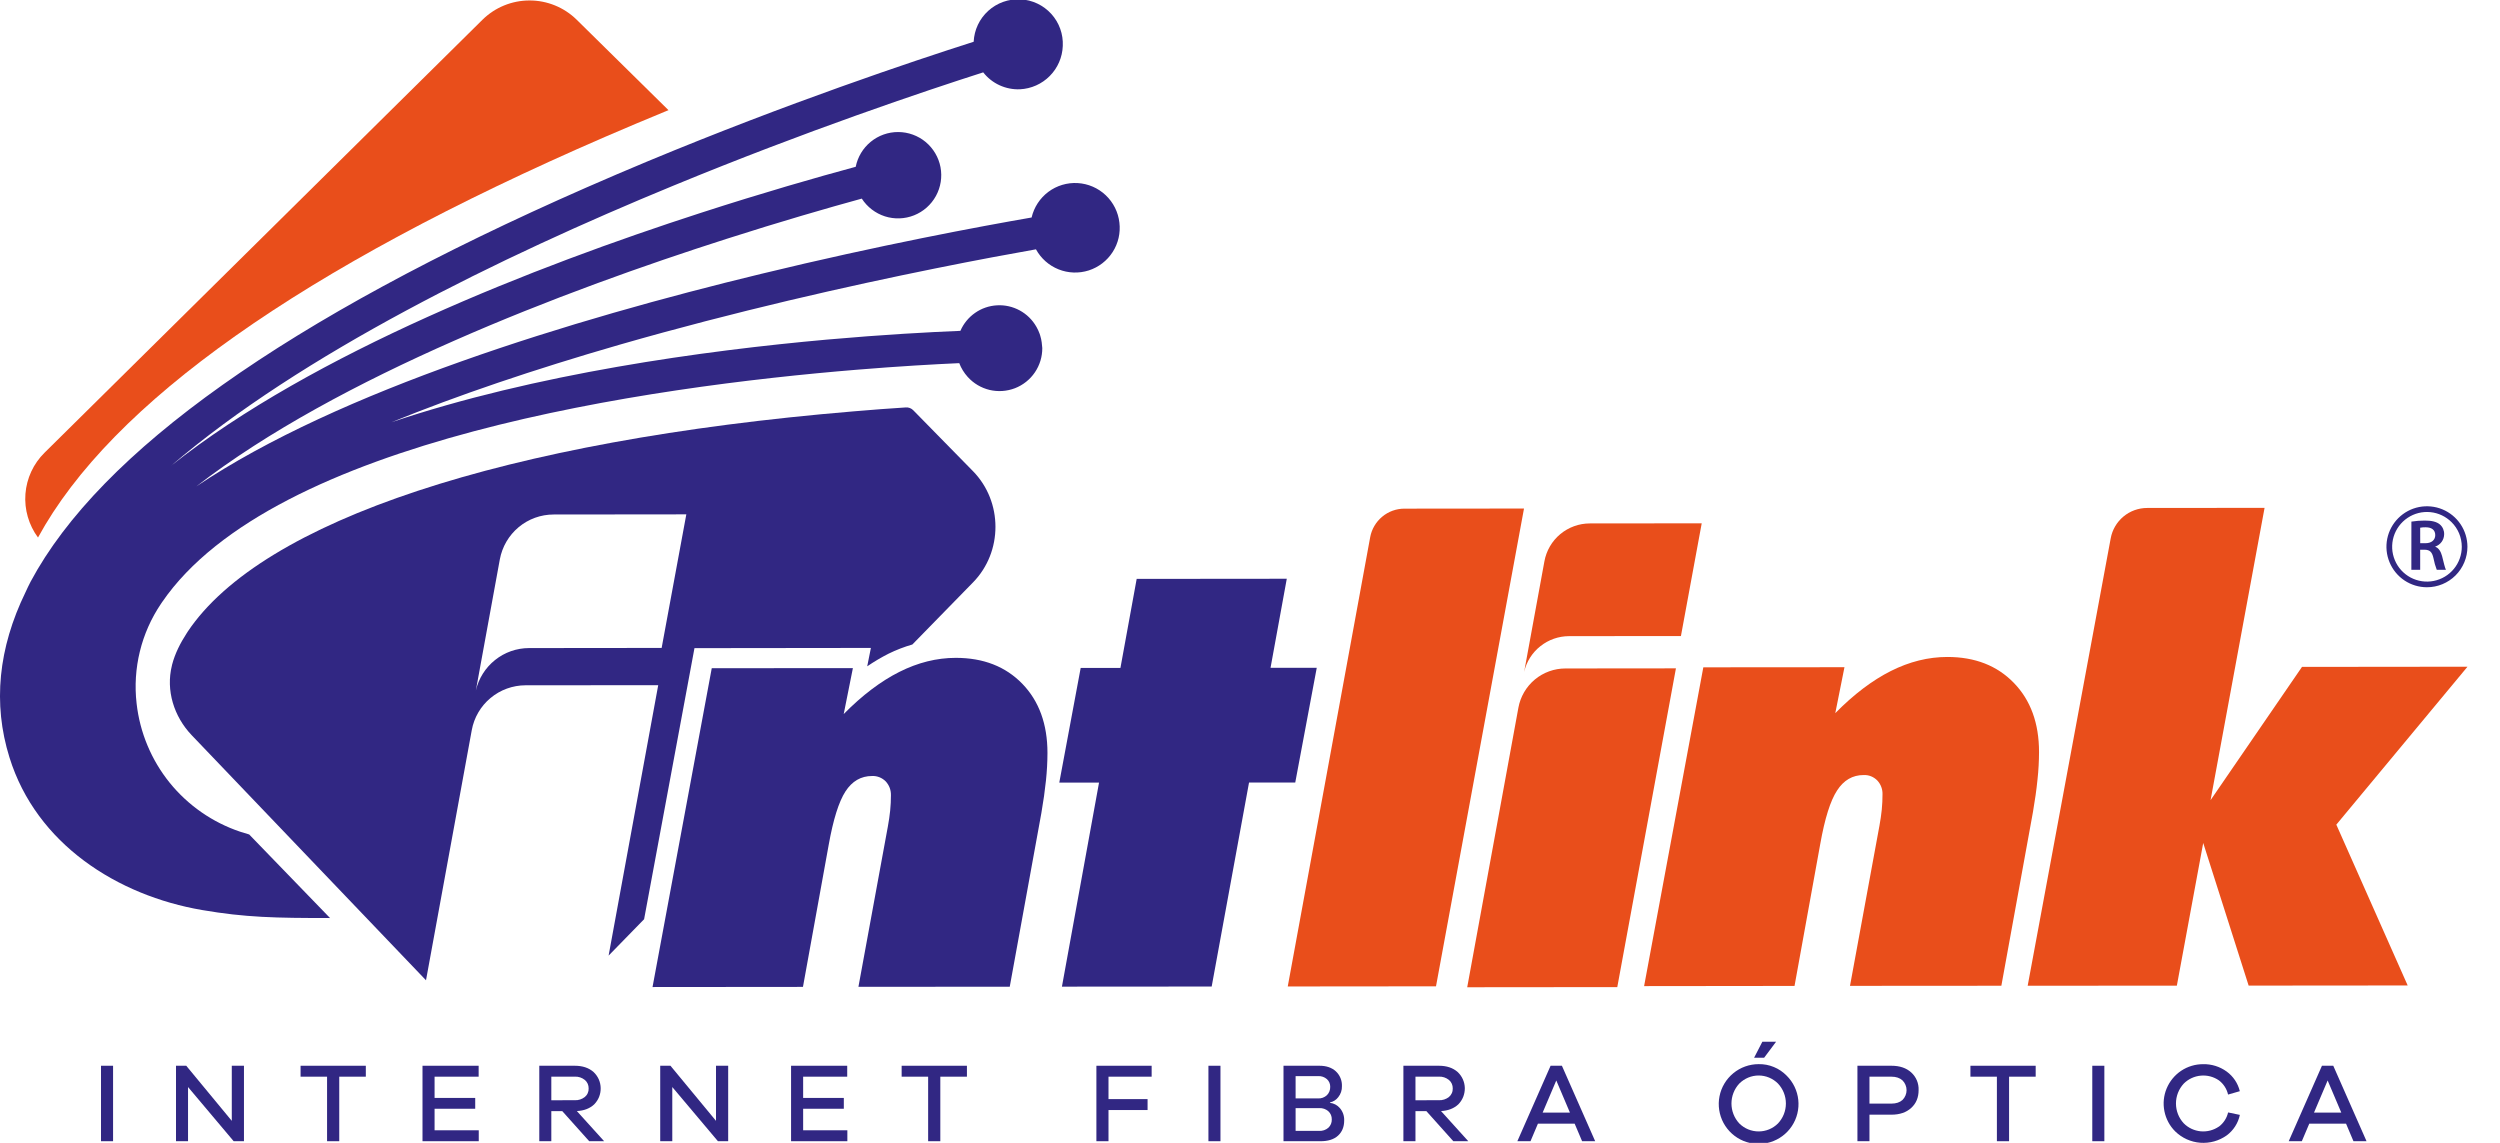 <svg width="70" height="32" viewBox="0 0 70 32" fill="none" xmlns="http://www.w3.org/2000/svg">
<g clip-path="url(#clip0_1058_14834)">
<path d="M16.936 3.835C17.517 3.584 18.092 3.342 18.66 3.108L18.718 3.085L16.145 0.55C15.793 0.205 15.319 0.012 14.826 0.013C14.333 0.013 13.86 0.207 13.509 0.553L1.248 12.675C0.936 12.982 0.746 13.392 0.712 13.829C0.679 14.265 0.804 14.699 1.064 15.051C3.115 11.283 8.455 7.51 16.936 3.835Z" fill="#E94E1B"/>
<path d="M47.648 14.653L44.515 14.656C44.212 14.656 43.919 14.763 43.686 14.957C43.454 15.151 43.297 15.421 43.243 15.719L42.676 18.813C42.741 18.529 42.901 18.275 43.13 18.094C43.358 17.912 43.641 17.813 43.932 17.812L47.066 17.809L47.648 14.653Z" fill="#E94E1B"/>
<path d="M40.208 27.617L36.057 27.621L38.365 15.042C38.406 14.818 38.525 14.615 38.7 14.469C38.875 14.322 39.096 14.242 39.325 14.242L42.672 14.239L40.208 27.617Z" fill="#E94E1B"/>
<path d="M41.082 27.643L42.515 19.816C42.571 19.508 42.734 19.229 42.974 19.028C43.215 18.827 43.519 18.717 43.832 18.717L46.926 18.714L45.284 27.639L41.082 27.643Z" fill="#E94E1B"/>
<path d="M46.035 27.611L47.693 18.685L51.645 18.682L51.388 19.968C51.905 19.443 52.424 19.05 52.944 18.788C53.465 18.526 53.992 18.395 54.528 18.395C55.298 18.395 55.919 18.637 56.388 19.121C56.858 19.605 57.093 20.251 57.093 21.058C57.092 21.315 57.078 21.571 57.05 21.827C57.022 22.108 56.979 22.413 56.922 22.741L56.038 27.601L51.8 27.604L52.625 23.117C52.654 22.96 52.675 22.812 52.69 22.667C52.704 22.523 52.71 22.382 52.71 22.245C52.713 22.173 52.701 22.101 52.676 22.034C52.651 21.966 52.612 21.904 52.563 21.852C52.514 21.802 52.454 21.762 52.389 21.736C52.324 21.71 52.254 21.698 52.183 21.701C51.873 21.701 51.624 21.845 51.438 22.134C51.25 22.421 51.094 22.919 50.968 23.627L50.247 27.606L46.035 27.611Z" fill="#E94E1B"/>
<path d="M56.775 27.601L59.1 15.072C59.144 14.833 59.271 14.618 59.457 14.463C59.643 14.308 59.878 14.223 60.12 14.223L63.408 14.22L61.896 22.404L64.456 18.673L69.09 18.668L65.417 23.09L67.415 27.593L62.962 27.597L61.69 23.603L60.952 27.598L56.775 27.601Z" fill="#E94E1B"/>
<path d="M31.343 6.233C31.31 5.94 31.174 5.669 30.96 5.466C30.747 5.264 30.468 5.143 30.174 5.126C29.88 5.109 29.59 5.196 29.354 5.372C29.118 5.549 28.952 5.803 28.885 6.09C27.471 6.335 24.636 6.861 21.318 7.667C16.023 8.949 9.493 10.936 5.496 13.62C9.475 10.539 15.803 8.141 20.338 6.69C21.854 6.204 23.17 5.825 24.13 5.561C24.282 5.796 24.511 5.972 24.778 6.058C25.045 6.143 25.334 6.133 25.594 6.029C25.855 5.925 26.071 5.733 26.206 5.487C26.341 5.241 26.386 4.956 26.334 4.68C26.281 4.404 26.134 4.156 25.919 3.976C25.703 3.797 25.431 3.698 25.151 3.697C24.87 3.696 24.598 3.792 24.381 3.97C24.164 4.147 24.015 4.395 23.96 4.67C22.888 4.96 21.366 5.395 19.611 5.964C15.006 7.456 8.784 9.873 4.795 13.037C8.434 9.918 14.004 7.196 18.846 5.202C22.582 3.661 25.884 2.553 27.53 2.026C27.651 2.181 27.808 2.305 27.987 2.387C28.166 2.469 28.361 2.508 28.558 2.5C28.873 2.485 29.172 2.352 29.394 2.127C29.616 1.903 29.746 1.604 29.758 1.288C29.774 0.957 29.658 0.633 29.435 0.388C29.212 0.143 28.901 -0.003 28.57 -0.019C28.239 -0.035 27.915 0.082 27.67 0.304C27.425 0.527 27.278 0.838 27.263 1.169C25.546 1.717 22.05 2.888 18.151 4.51C17.582 4.747 17.006 4.993 16.424 5.248C8.048 8.922 2.81 12.638 0.857 16.287C0.804 16.386 0.761 16.484 0.714 16.583C-0.047 18.147 -0.205 19.702 0.265 21.208C1.019 23.636 3.291 25.076 5.659 25.481C6.871 25.689 7.708 25.705 9.241 25.705L6.977 23.365C6.892 23.339 6.804 23.314 6.722 23.287C5.948 23.026 5.264 22.55 4.75 21.915C4.237 21.279 3.916 20.51 3.825 19.698C3.712 18.715 3.954 17.724 4.509 16.904L4.538 16.861C7.656 12.309 18.185 10.828 24.007 10.351C25.188 10.254 26.168 10.199 26.859 10.168C26.913 10.31 26.994 10.441 27.096 10.554C27.259 10.735 27.472 10.861 27.708 10.918C27.945 10.974 28.192 10.957 28.419 10.87C28.645 10.782 28.84 10.628 28.976 10.427C29.113 10.226 29.185 9.989 29.184 9.746C29.182 9.707 29.178 9.667 29.172 9.628C29.172 9.614 29.17 9.601 29.168 9.587C29.16 9.524 29.146 9.463 29.128 9.403C29.122 9.385 29.117 9.366 29.111 9.349C29.089 9.288 29.062 9.228 29.031 9.172C29.025 9.163 29.021 9.154 29.016 9.145C28.906 8.953 28.745 8.796 28.551 8.691C28.357 8.586 28.137 8.536 27.917 8.549C27.696 8.561 27.483 8.634 27.302 8.761C27.121 8.887 26.979 9.061 26.891 9.264C26.039 9.298 24.739 9.368 23.163 9.508C19.718 9.817 14.995 10.463 10.961 11.823C12.803 11.073 14.935 10.349 17.358 9.649C18.978 9.183 20.579 8.773 22.071 8.418C25.107 7.699 27.686 7.214 29.007 6.981C29.147 7.236 29.37 7.434 29.64 7.542C29.91 7.65 30.208 7.66 30.485 7.572C30.761 7.483 30.998 7.301 31.155 7.056C31.312 6.812 31.378 6.52 31.343 6.232L31.343 6.233Z" fill="#312783"/>
<path d="M24.385 18.142L24.282 18.657C24.474 18.526 24.673 18.408 24.88 18.303C25.094 18.198 25.317 18.112 25.546 18.046L27.246 16.306C28.083 15.449 28.081 14.049 27.244 13.193L25.573 11.489C25.546 11.461 25.514 11.439 25.477 11.425C25.441 11.411 25.402 11.405 25.364 11.408C24.923 11.436 24.434 11.472 23.9 11.518C14.129 12.335 7.335 14.583 5.258 17.683L5.229 17.728C5.051 18.003 4.9 18.297 4.818 18.613C4.818 18.62 4.815 18.626 4.814 18.633C4.639 19.331 4.871 20.065 5.367 20.585L11.928 27.448L13.209 20.446C13.273 20.093 13.459 19.774 13.734 19.545C14.009 19.315 14.356 19.189 14.715 19.188L18.43 19.185L17.041 26.757L18.035 25.738L19.445 18.148L24.385 18.142ZM18.526 18.142L14.811 18.146C14.465 18.147 14.13 18.265 13.861 18.481C13.591 18.697 13.402 18.997 13.324 19.334L13.995 15.664C14.06 15.311 14.246 14.992 14.521 14.762C14.796 14.532 15.143 14.406 15.502 14.406L19.217 14.402L18.526 18.142Z" fill="#312783"/>
<path d="M29.734 27.626L30.773 21.913H29.66L30.259 18.703H31.372L31.827 16.209L36.03 16.205L35.575 18.699H36.869L36.267 21.911H34.973L33.927 27.623L29.734 27.626Z" fill="#312783"/>
<path d="M18.271 27.637L19.929 18.71L23.881 18.707L23.624 19.993C24.141 19.469 24.66 19.076 25.18 18.814C25.701 18.552 26.228 18.42 26.763 18.42C27.535 18.42 28.155 18.662 28.625 19.146C29.094 19.631 29.329 20.277 29.329 21.084C29.328 21.341 29.314 21.597 29.287 21.853C29.258 22.134 29.215 22.439 29.158 22.767L28.273 27.628L24.036 27.631L24.86 23.143C24.889 22.987 24.91 22.839 24.925 22.694C24.939 22.55 24.946 22.409 24.946 22.272C24.948 22.2 24.937 22.128 24.912 22.06C24.887 21.993 24.848 21.931 24.799 21.878C24.749 21.828 24.69 21.789 24.625 21.763C24.559 21.737 24.489 21.725 24.419 21.728C24.108 21.728 23.859 21.872 23.672 22.161C23.486 22.45 23.33 22.947 23.204 23.653L22.483 27.633L18.271 27.637Z" fill="#312783"/>
<path d="M67.519 14.605C67.644 14.585 67.77 14.576 67.896 14.576C68.093 14.576 68.227 14.609 68.318 14.686C68.357 14.72 68.388 14.762 68.408 14.81C68.428 14.857 68.438 14.909 68.436 14.96C68.435 15.036 68.411 15.11 68.367 15.171C68.322 15.233 68.26 15.279 68.188 15.303V15.309C68.285 15.346 68.344 15.441 68.379 15.573C68.422 15.744 68.458 15.903 68.486 15.954H68.229C68.189 15.85 68.159 15.742 68.138 15.632C68.099 15.453 68.034 15.396 67.892 15.392H67.765V15.954H67.518L67.519 14.605ZM67.766 15.21H67.913C68.081 15.21 68.187 15.12 68.187 14.984C68.187 14.834 68.081 14.764 67.919 14.764C67.868 14.762 67.816 14.767 67.765 14.776L67.766 15.21Z" fill="#312783"/>
<path d="M69.009 15.31H68.93C68.93 15.535 68.852 15.754 68.709 15.928C68.566 16.102 68.367 16.222 68.145 16.266C67.924 16.31 67.695 16.276 67.496 16.17C67.297 16.063 67.141 15.892 67.055 15.683C66.968 15.475 66.957 15.243 67.022 15.027C67.088 14.812 67.226 14.625 67.413 14.5C67.601 14.374 67.826 14.318 68.05 14.34C68.275 14.362 68.485 14.462 68.644 14.621C68.735 14.711 68.806 14.819 68.856 14.937C68.904 15.055 68.93 15.182 68.93 15.31H69.088C69.088 15.085 69.021 14.866 68.897 14.68C68.772 14.493 68.595 14.348 68.388 14.262C68.181 14.176 67.953 14.154 67.733 14.197C67.513 14.241 67.311 14.349 67.152 14.508C66.994 14.666 66.886 14.868 66.842 15.088C66.798 15.308 66.821 15.536 66.907 15.743C66.993 15.95 67.138 16.128 67.324 16.252C67.511 16.377 67.73 16.443 67.954 16.443C68.255 16.443 68.543 16.324 68.756 16.111C68.968 15.899 69.088 15.61 69.088 15.31H69.009Z" fill="#312783"/>
<path d="M2.828 31.954V29.841H3.166V31.954H2.828Z" fill="#312783"/>
<path d="M6.831 31.954H6.543L5.265 30.437V31.954H4.928V29.841H5.215L6.49 31.384V29.841H6.831V31.954Z" fill="#312783"/>
<path d="M9.499 30.147V31.954H9.158V30.147H8.416V29.841H10.243V30.147H9.499Z" fill="#312783"/>
<path d="M13.405 31.954H11.83V29.841H13.402V30.147H12.168V30.742H13.306V31.045H12.168V31.648H13.405V31.954Z" fill="#312783"/>
<path d="M16.498 31.954L15.744 31.112H15.437V31.954H15.1V29.841H16.094C16.311 29.841 16.486 29.899 16.619 30.016C16.681 30.074 16.73 30.143 16.765 30.22C16.799 30.297 16.818 30.381 16.819 30.465C16.821 30.549 16.806 30.633 16.775 30.712C16.744 30.79 16.697 30.861 16.638 30.922C16.517 31.036 16.355 31.099 16.152 31.11L16.916 31.954H16.498ZM16.094 30.806C16.195 30.811 16.295 30.779 16.375 30.716C16.41 30.687 16.438 30.651 16.456 30.609C16.475 30.568 16.484 30.523 16.482 30.477C16.483 30.432 16.474 30.387 16.456 30.345C16.437 30.303 16.41 30.267 16.375 30.238C16.295 30.174 16.195 30.141 16.094 30.146H15.437V30.807L16.094 30.806Z" fill="#312783"/>
<path d="M20.389 31.954H20.102L18.824 30.437V31.954H18.486V29.841H18.773L20.048 31.384V29.841H20.389V31.954Z" fill="#312783"/>
<path d="M23.726 31.954H22.15V29.841H23.722V30.147H22.488V30.742H23.627V31.045H22.488V31.648H23.726V31.954Z" fill="#312783"/>
<path d="M26.329 30.147V31.954H25.988V30.147H25.246V29.841H27.074V30.147H26.329Z" fill="#312783"/>
<path d="M31.038 30.775H32.132V31.081H31.038V31.954H30.699V29.841H32.246V30.147H31.038V30.775Z" fill="#312783"/>
<path d="M33.836 31.954V29.841H34.173V31.954H33.836Z" fill="#312783"/>
<path d="M37.239 30.879C37.349 30.892 37.449 30.946 37.52 31.031C37.601 31.127 37.642 31.249 37.637 31.375C37.637 31.551 37.58 31.692 37.465 31.798C37.35 31.903 37.184 31.956 36.966 31.954H35.938V29.841H36.946C37.137 29.841 37.289 29.893 37.403 29.997C37.46 30.05 37.504 30.114 37.534 30.186C37.563 30.257 37.577 30.335 37.574 30.412C37.578 30.524 37.541 30.634 37.471 30.721C37.414 30.797 37.332 30.849 37.239 30.868L37.239 30.879ZM36.277 30.756H36.908C36.953 30.758 36.997 30.751 37.039 30.736C37.081 30.72 37.12 30.697 37.153 30.666C37.184 30.636 37.208 30.599 37.224 30.558C37.24 30.518 37.247 30.474 37.246 30.431C37.247 30.39 37.239 30.35 37.223 30.312C37.207 30.275 37.183 30.242 37.153 30.215C37.086 30.157 36.999 30.127 36.911 30.131H36.277V30.756ZM36.933 31.665C37.029 31.671 37.123 31.639 37.195 31.576C37.227 31.547 37.251 31.51 37.268 31.47C37.284 31.43 37.291 31.386 37.29 31.343C37.291 31.3 37.283 31.257 37.267 31.218C37.25 31.178 37.225 31.143 37.193 31.114C37.124 31.054 37.034 31.023 36.943 31.027H36.277V31.665H36.933Z" fill="#312783"/>
<path d="M40.693 31.954L39.939 31.112H39.633V31.954H39.295V29.841H40.289C40.506 29.841 40.681 29.899 40.814 30.016C40.876 30.074 40.925 30.143 40.96 30.22C40.994 30.297 41.013 30.38 41.015 30.465C41.016 30.549 41.001 30.633 40.97 30.712C40.939 30.79 40.892 30.861 40.833 30.922C40.711 31.036 40.549 31.099 40.349 31.11L41.112 31.954H40.693ZM40.289 30.806C40.39 30.811 40.49 30.779 40.57 30.716C40.605 30.687 40.633 30.65 40.651 30.609C40.67 30.568 40.678 30.523 40.677 30.477C40.678 30.432 40.669 30.387 40.651 30.345C40.633 30.304 40.605 30.267 40.57 30.238C40.49 30.174 40.391 30.141 40.289 30.146H39.633V30.807L40.289 30.806Z" fill="#312783"/>
<path d="M44.299 31.954L44.09 31.462H43.062L42.854 31.954H42.486L43.417 29.84H43.733L44.665 31.954H44.299ZM43.576 30.253L43.194 31.153H43.958L43.576 30.253Z" fill="#312783"/>
<path d="M50.026 30.118C50.21 30.3 50.325 30.54 50.352 30.797C50.379 31.054 50.316 31.313 50.173 31.529C50.031 31.744 49.818 31.904 49.57 31.98C49.323 32.056 49.057 32.044 48.818 31.946C48.578 31.848 48.381 31.669 48.258 31.442C48.136 31.214 48.096 30.951 48.146 30.697C48.196 30.443 48.333 30.214 48.533 30.05C48.732 29.886 48.983 29.796 49.242 29.796C49.388 29.793 49.532 29.82 49.667 29.876C49.802 29.931 49.924 30.014 50.026 30.118ZM49.784 31.456C49.926 31.305 50.005 31.106 50.005 30.898C50.005 30.691 49.926 30.491 49.784 30.34C49.713 30.269 49.629 30.212 49.536 30.173C49.443 30.134 49.343 30.114 49.242 30.114C49.142 30.114 49.042 30.134 48.949 30.173C48.856 30.212 48.771 30.269 48.7 30.34C48.559 30.492 48.481 30.691 48.481 30.898C48.481 31.105 48.559 31.305 48.7 31.456C48.844 31.6 49.039 31.68 49.242 31.68C49.446 31.68 49.64 31.6 49.784 31.456ZM49.115 29.616L49.346 29.168H49.731L49.396 29.616H49.115Z" fill="#312783"/>
<path d="M52.961 29.841C53.192 29.841 53.377 29.903 53.515 30.029C53.583 30.091 53.637 30.167 53.673 30.253C53.708 30.338 53.725 30.43 53.721 30.523C53.721 30.729 53.653 30.895 53.515 31.021C53.377 31.147 53.192 31.211 52.961 31.211H52.345V31.954H52.008V29.841H52.961ZM52.961 30.901C53.091 30.901 53.194 30.867 53.27 30.799C53.306 30.763 53.335 30.72 53.354 30.673C53.374 30.626 53.384 30.576 53.384 30.525C53.384 30.474 53.374 30.424 53.354 30.377C53.335 30.33 53.306 30.287 53.27 30.251C53.194 30.182 53.091 30.147 52.961 30.147H52.345V30.901H52.961Z" fill="#312783"/>
<path d="M56.254 30.147V31.954H55.913V30.147H55.172V29.841H56.999V30.147H56.254Z" fill="#312783"/>
<path d="M58.584 31.954V29.841H58.922V31.954H58.584Z" fill="#312783"/>
<path d="M62.13 31.545C62.26 31.447 62.351 31.306 62.387 31.148L62.716 31.217C62.668 31.447 62.537 31.651 62.348 31.791C62.133 31.944 61.871 32.017 61.608 31.997C61.345 31.977 61.097 31.865 60.908 31.681C60.752 31.527 60.647 31.33 60.604 31.116C60.56 30.901 60.582 30.679 60.666 30.477C60.75 30.275 60.892 30.102 61.074 29.981C61.256 29.86 61.47 29.796 61.689 29.797C61.924 29.792 62.154 29.864 62.345 30.002C62.53 30.136 62.661 30.331 62.715 30.553L62.386 30.648C62.35 30.489 62.259 30.348 62.129 30.25C61.98 30.148 61.801 30.101 61.621 30.118C61.442 30.134 61.273 30.213 61.146 30.34C61.005 30.492 60.927 30.691 60.927 30.897C60.927 31.104 61.005 31.303 61.146 31.454C61.273 31.582 61.442 31.66 61.621 31.677C61.801 31.693 61.98 31.646 62.129 31.544L62.13 31.545Z" fill="#312783"/>
<path d="M65.897 31.954L65.689 31.462H64.66L64.451 31.954H64.084L65.015 29.84H65.331L66.263 31.954H65.897ZM65.174 30.253L64.792 31.153H65.556L65.174 30.253Z" fill="#312783"/>
</g>
<defs>
<clipPath id="clip0_1058_14834">
<rect width="69.09" height="32" fill="white"/>
</clipPath>
</defs>
</svg>
